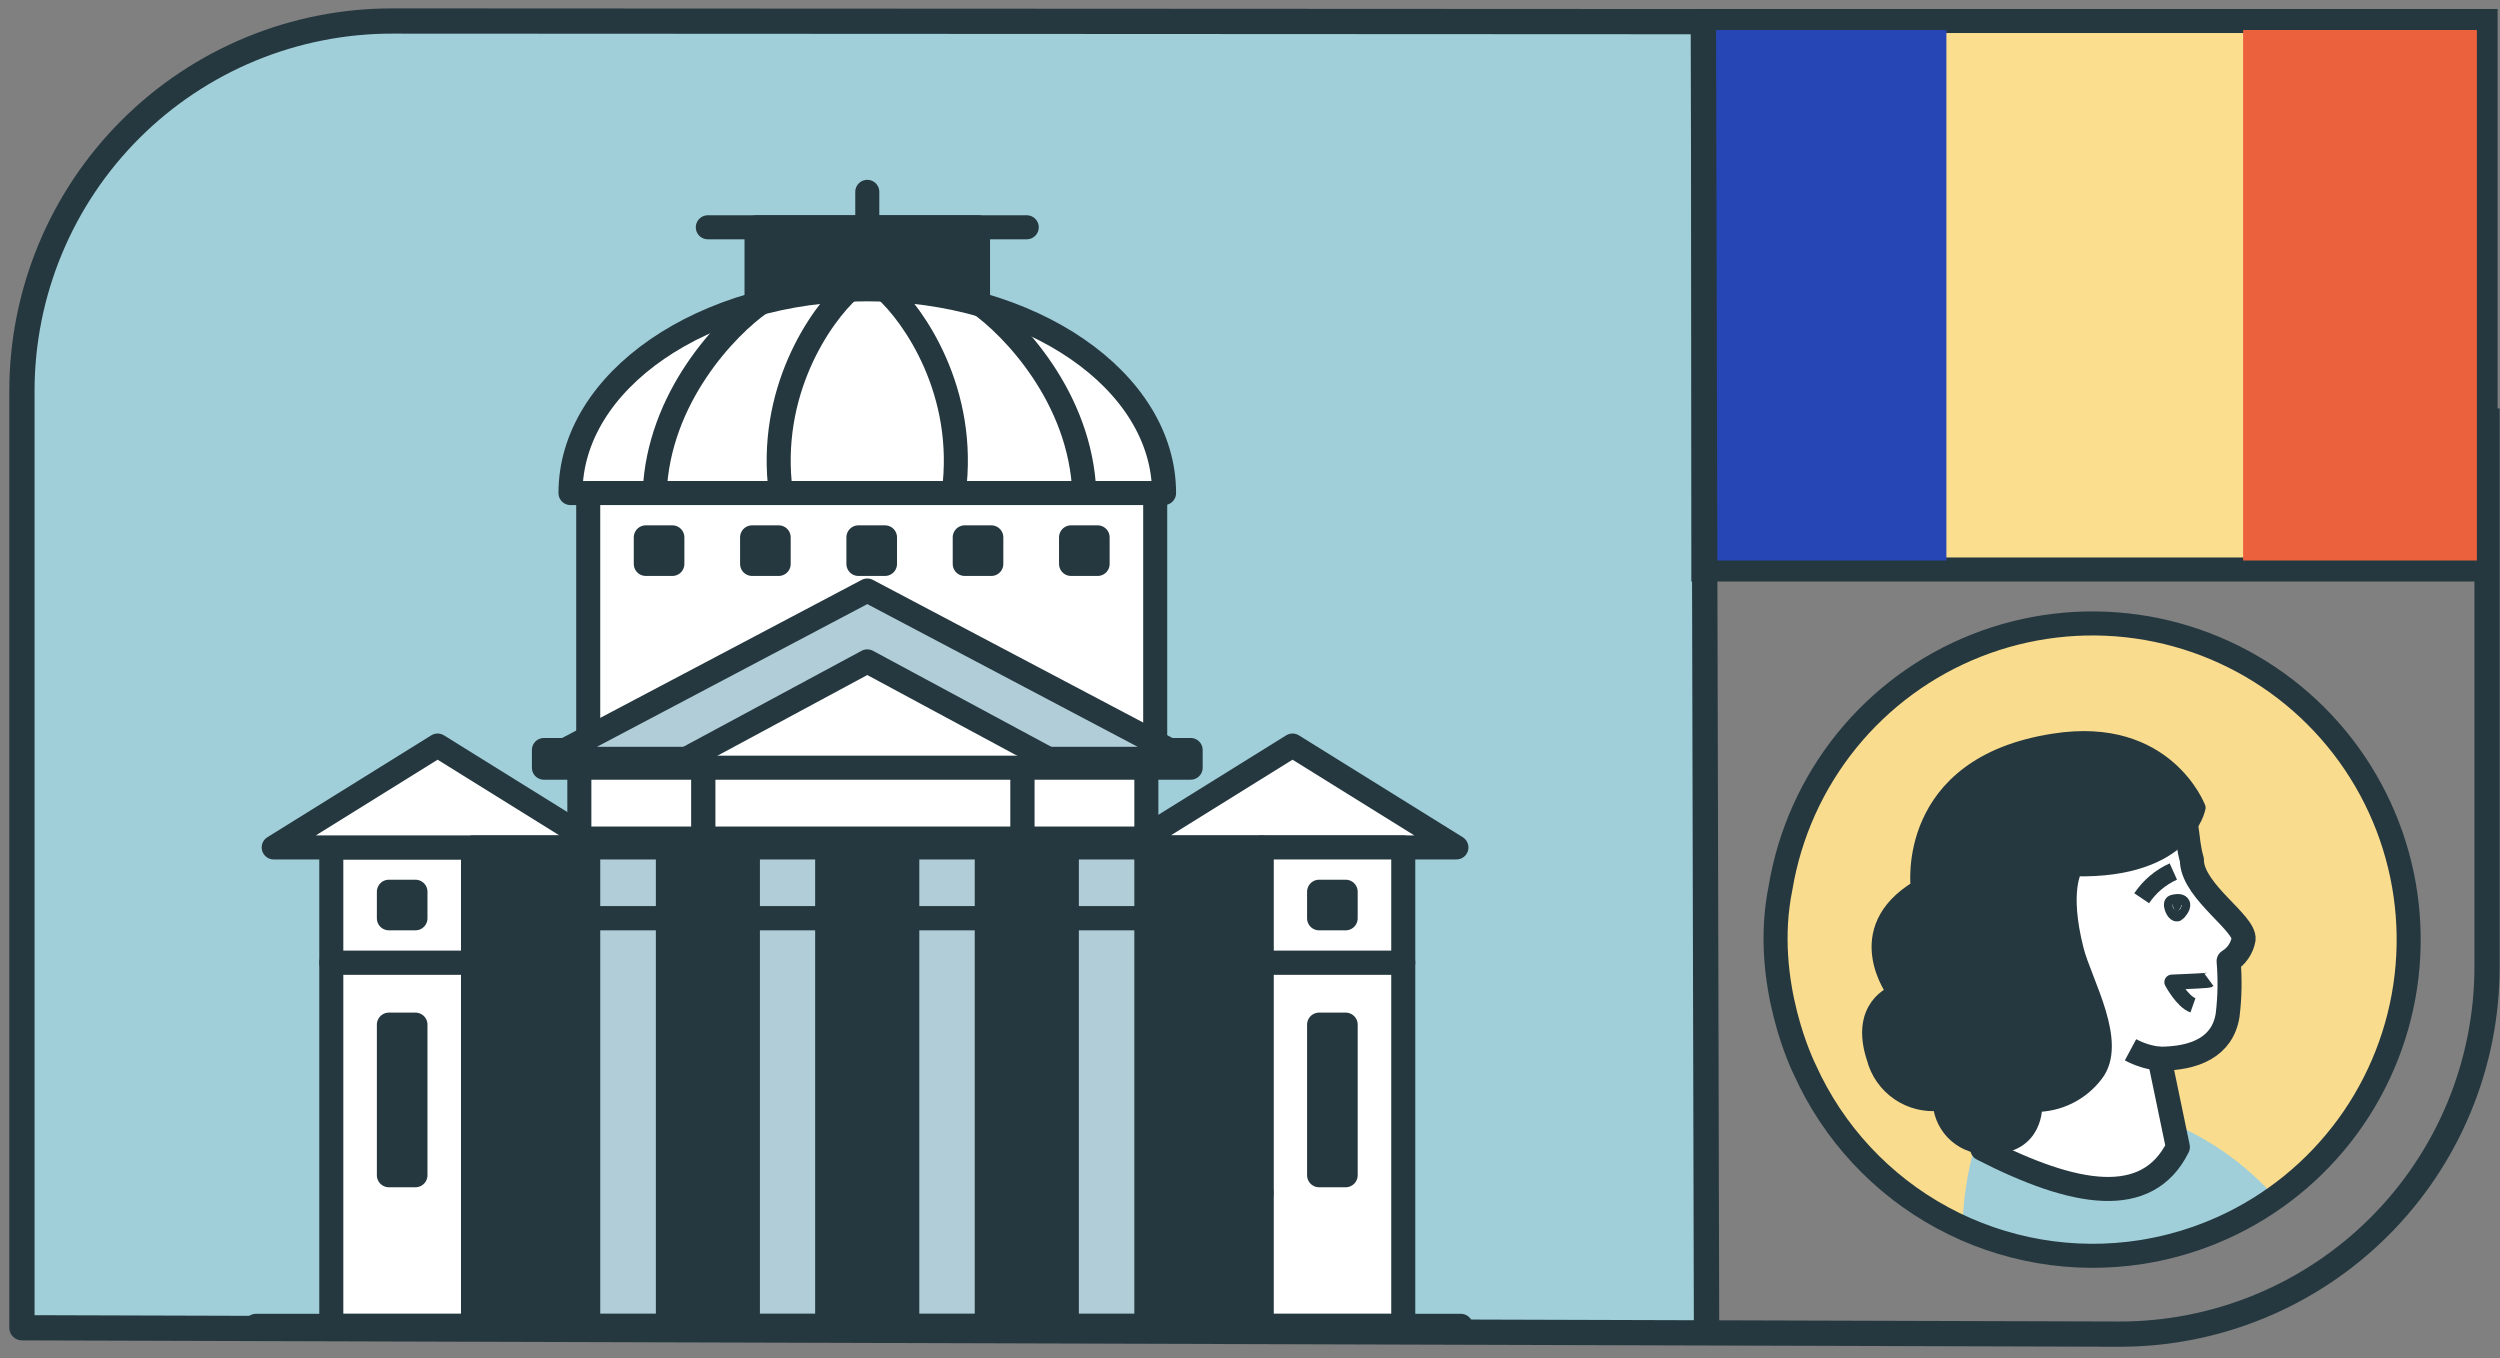 <svg width="208" height="113" viewBox="0 0 208 113" fill="none" xmlns="http://www.w3.org/2000/svg">
<rect x="0" y="0" width="208" height="113" fill="#808080" stroke="none"/>
<path d="M32.123 2.122L141.122 2.122V110.5H1.077V31.703C1.076 27.671 2.902 23.801 4.444 20.076C5.985 16.351 8.326 13.576 11.176 10.725C14.027 7.874 16.803 5.91 20.528 4.366C24.252 2.823 28.092 2.122 32.123 2.122Z" fill="#A0CFDA"/>
<path d="M206.923 33.984V80.425C206.924 84.449 206.13 88.433 204.588 92.149C203.046 95.865 200.785 99.241 197.935 102.081C195.086 104.922 191.703 107.172 187.982 108.702C184.261 110.233 180.274 111.014 176.251 111L1.825 110.469V32.525C1.826 28.477 2.625 24.469 4.177 20.731C5.729 16.992 8.002 13.597 10.868 10.738C13.734 7.88 17.135 5.614 20.877 4.071C24.619 2.529 28.629 1.739 32.677 1.748L141.846 1.801" stroke="#25383F" stroke-width="2.1" stroke-linejoin="round"/>
<rect x="141.719" y="1.748" width="65.084" height="45.634" fill="#FBDF8F" stroke="#25383F" stroke-width="2"/>
<path d="M141.741 2.496L141.741 46.634L161.94 46.634L161.94 2.496L141.741 2.496Z" fill="#2746B5"/>
<path d="M141.719 1L141.985 110.875" stroke="#25383F" stroke-width="2.11" stroke-linejoin="round"/>
<path d="M186.627 2.496L186.627 46.634L206.077 46.634L206.077 2.496L186.627 2.496Z" fill="#EB613E"/>
<path d="M72.158 24.807L72.158 15.962" stroke="#25383F" stroke-width="2" stroke-linecap="round"/>
<path d="M81.372 18.91H62.944V26.281H81.372V18.91Z" fill="#25383F" stroke="#25383F" stroke-width="2" stroke-linejoin="round"/>
<path d="M99.062 62.399H45.254V63.873H99.062V62.399Z" fill="#B0CDD8" stroke="#25383F" stroke-width="2" stroke-linejoin="round"/>
<path d="M96.85 41.023C85.426 41.023 84.321 41.023 70.684 41.023C57.046 41.023 62.944 41.023 47.465 41.023C47.465 31.66 58.521 24.069 72.158 24.069C85.795 24.069 96.85 31.66 96.85 41.023Z" fill="white" stroke="#25383F" stroke-width="2" stroke-linejoin="round"/>
<path d="M39.357 80.088H27.564V110.309H39.357V80.088Z" fill="white" stroke="#25383F" stroke-width="2" stroke-linejoin="round"/>
<path d="M96.113 41.023H48.94V62.398H96.113V41.023Z" fill="white" stroke="#25383F" stroke-width="2" stroke-linejoin="round"/>
<path d="M116.751 80.088H104.958V110.309H116.751V80.088Z" fill="white" stroke="#25383F" stroke-width="2" stroke-linejoin="round"/>
<path d="M39.357 70.506H27.564V80.088H39.357V70.506Z" fill="white" stroke="#25383F" stroke-width="2" stroke-linejoin="round"/>
<path d="M45.623 63.135H98.693L72.158 49.131L45.623 63.135Z" fill="#B0CDD8" stroke="#25383F" stroke-width="2" stroke-linejoin="round"/>
<path d="M22.773 70.506H50.045L36.409 62.029L22.773 70.506Z" fill="white" stroke="#25383F" stroke-width="2" stroke-linejoin="round"/>
<path d="M52.993 65.346H91.322L72.158 55.027L52.993 65.346Z" fill="white" stroke="#25383F" stroke-width="2" stroke-linejoin="round"/>
<path d="M93.902 70.506H121.174L107.538 62.029L93.902 70.506Z" fill="white" stroke="#25383F" stroke-width="2" stroke-linejoin="round"/>
<path d="M116.751 70.506H104.958V80.088H116.751V70.506Z" fill="white" stroke="#25383F" stroke-width="2" stroke-linejoin="round"/>
<path d="M48.94 70.506H39.357V80.088H48.94V70.506Z" fill="#25383F" stroke="#25383F" stroke-width="2" stroke-linejoin="round"/>
<path d="M104.958 70.506H95.376V80.088H104.958V70.506Z" fill="#25383F" stroke="#25383F" stroke-width="2" stroke-linejoin="round"/>
<path d="M55.573 70.506H48.94V76.403H55.573V70.506Z" fill="#B0CDD8" stroke="#25383F" stroke-width="2" stroke-linejoin="round"/>
<path d="M58.521 63.873H48.202V69.769H58.521V63.873Z" fill="white" stroke="#25383F" stroke-width="2" stroke-linejoin="round"/>
<path d="M95.376 63.873H85.057V69.769H95.376V63.873Z" fill="white" stroke="#25383F" stroke-width="2" stroke-linejoin="round"/>
<path d="M68.841 70.506H62.207V76.403H68.841V70.506Z" fill="#B0CDD8" stroke="#25383F" stroke-width="2" stroke-linejoin="round"/>
<path d="M85.057 63.873H58.522V69.769H85.057V63.873Z" fill="white" stroke="#25383F" stroke-width="2" stroke-linejoin="round"/>
<path d="M82.109 70.506H75.475V76.403H82.109V70.506Z" fill="#B0CDD8" stroke="#25383F" stroke-width="2" stroke-linejoin="round"/>
<path d="M95.376 70.506H88.742V76.403H95.376V70.506Z" fill="#B0CDD8" stroke="#25383F" stroke-width="2" stroke-linejoin="round"/>
<path d="M48.94 80.088H39.357V99.253H48.94V80.088Z" fill="#25383F" stroke="#25383F" stroke-width="2" stroke-linejoin="round"/>
<path d="M104.958 80.088H95.376V99.253H104.958V80.088Z" fill="#25383F" stroke="#25383F" stroke-width="2" stroke-linejoin="round"/>
<path d="M48.94 99.253H39.357V110.309H48.94V99.253Z" fill="#25383F" stroke="#25383F" stroke-width="2" stroke-linejoin="round"/>
<path d="M104.958 99.253H95.376V110.309H104.958V99.253Z" fill="#25383F" stroke="#25383F" stroke-width="2" stroke-linejoin="round"/>
<path d="M55.573 76.403H48.94V110.309H55.573V76.403Z" fill="#B0CDD8" stroke="#25383F" stroke-width="2" stroke-linejoin="round"/>
<path d="M68.841 76.403H62.207V110.309H68.841V76.403Z" fill="#B0CDD8" stroke="#25383F" stroke-width="2" stroke-linejoin="round"/>
<path d="M82.109 76.403H75.475V110.309H82.109V76.403Z" fill="#B0CDD8" stroke="#25383F" stroke-width="2" stroke-linejoin="round"/>
<path d="M95.376 76.403H88.742V110.309H95.376V76.403Z" fill="#B0CDD8" stroke="#25383F" stroke-width="2" stroke-linejoin="round"/>
<path d="M62.207 70.506H55.573V110.309H62.207V70.506Z" fill="#25383F" stroke="#25383F" stroke-width="2" stroke-linejoin="round"/>
<path d="M75.475 70.506H68.841V110.309H75.475V70.506Z" fill="#25383F" stroke="#25383F" stroke-width="2" stroke-linejoin="round"/>
<path d="M88.742 70.506H82.108V110.309H88.742V70.506Z" fill="#25383F" stroke="#25383F" stroke-width="2" stroke-linejoin="round"/>
<path d="M63.312 25.175C60.487 27.141 54.762 33.062 54.467 41.023" stroke="#25383F" stroke-width="2" stroke-linejoin="round"/>
<path d="M81.371 25.175C84.197 27.141 89.921 33.062 90.216 41.023" stroke="#25383F" stroke-width="2" stroke-linejoin="round"/>
<path d="M70.683 24.07C68.303 26.204 63.827 32.584 64.97 41.023" stroke="#25383F" stroke-width="2" stroke-linejoin="round"/>
<path d="M73.632 24.07C76.012 26.204 80.488 32.584 79.345 41.023" stroke="#25383F" stroke-width="2" stroke-linejoin="round"/>
<path d="M58.89 18.91L85.425 18.91" stroke="#25383F" stroke-width="2" stroke-linecap="round"/>
<path d="M21.298 110.31L121.543 110.31" stroke="#25383F" stroke-width="2" stroke-linecap="round"/>
<rect x="32.355" y="74.192" width="2.211" height="2.211" fill="#25383F" stroke="#25383F" stroke-width="2" stroke-linejoin="round"/>
<rect x="109.749" y="74.192" width="2.211" height="2.211" fill="#25383F" stroke="#25383F" stroke-width="2" stroke-linejoin="round"/>
<rect x="32.355" y="85.249" width="2.211" height="12.531" fill="#25383F" stroke="#25383F" stroke-width="2" stroke-linejoin="round"/>
<rect x="109.749" y="85.249" width="2.211" height="12.531" fill="#25383F" stroke="#25383F" stroke-width="2" stroke-linejoin="round"/>
<rect x="71.42" y="44.708" width="2.211" height="2.211" fill="#25383F" stroke="#25383F" stroke-width="2" stroke-linejoin="round"/>
<rect x="62.575" y="44.708" width="2.211" height="2.211" fill="#25383F" stroke="#25383F" stroke-width="2" stroke-linejoin="round"/>
<rect x="89.111" y="44.708" width="2.211" height="2.211" fill="#25383F" stroke="#25383F" stroke-width="2" stroke-linejoin="round"/>
<rect x="53.73" y="44.708" width="2.211" height="2.211" fill="#25383F" stroke="#25383F" stroke-width="2" stroke-linejoin="round"/>
<rect x="80.266" y="44.708" width="2.211" height="2.211" fill="#25383F" stroke="#25383F" stroke-width="2" stroke-linejoin="round"/>
<path d="M150.158 88.998C152.522 94.248 156.546 98.577 161.61 101.317C166.675 104.058 172.499 105.059 178.188 104.166C179.026 104.032 179.857 103.862 180.687 103.647C182.135 103.276 183.547 102.779 184.908 102.163C189.649 100.019 193.647 96.518 196.398 92.102C199.15 87.686 200.53 82.553 200.364 77.353C200.198 72.153 198.494 67.118 195.468 62.886C192.441 58.654 188.228 55.415 183.36 53.577C178.492 51.74 173.189 51.387 168.121 52.563C163.053 53.739 158.447 56.392 154.886 60.185C151.325 63.979 148.969 68.743 148.116 73.875C147.262 79.008 147.95 84.278 150.091 89.02L150.158 88.998Z" fill="#F9DC8E"/>
<path d="M189.306 99.641C187.123 97.169 184.451 95.176 181.459 93.789C181.459 93.789 174.984 97.979 165.497 92.305C165.497 92.305 163.428 96.014 163.272 102.178C163.287 102.148 175.399 109.135 189.306 99.641Z" fill="#A0CFDA"/>
<path d="M164.926 95.584C172.625 99.537 178.655 100.561 181.199 95.436L179.671 88.085C182.601 88.085 184.915 87.121 185.338 84.466C185.52 82.972 185.547 81.463 185.42 79.963C185.744 79.766 186.023 79.502 186.238 79.188C186.452 78.875 186.598 78.52 186.666 78.146C186.807 76.818 182.571 74.252 182.371 71.73V71.567C181.748 69.342 182.334 68.704 180.969 67.176C180.969 67.176 175.48 59.076 164.866 66.931C164.866 66.931 159.533 70.751 162.879 78.376C163.68 80.193 164.562 80.445 165.845 81.959C165.801 81.944 168.634 87.039 164.926 95.584Z" fill="white" stroke="#25383F" stroke-width="2" stroke-linejoin="round"/>
<path d="M180.821 72.509C179.752 72.99 178.84 73.761 178.188 74.734L180.821 72.509Z" fill="white"/>
<path d="M180.821 72.509C179.752 72.99 178.84 73.761 178.188 74.734" stroke="#25383F" stroke-width="1.486" stroke-linejoin="round"/>
<path d="M181.11 75.92C181.051 75.92 180.939 75.794 180.858 75.594C180.776 75.394 180.754 75.208 180.813 75.186C180.873 75.164 181.397 75.038 181.479 75.238C181.56 75.438 181.169 75.891 181.11 75.92Z" fill="#25383F" stroke="#25383F" stroke-width="1.486" stroke-linejoin="round"/>
<path d="M183.796 81.536C183.736 81.58 182.134 81.662 180.703 81.714C180.703 81.714 181.57 83.331 182.453 83.642" fill="white"/>
<path d="M183.796 81.536C183.736 81.58 182.134 81.662 180.703 81.714C180.703 81.714 181.57 83.331 182.453 83.642" stroke="#25383F" stroke-width="1.257" stroke-linejoin="round"/>
<path d="M179.657 88.085C178.812 87.993 177.999 87.739 177.26 87.343" stroke="#25383F" stroke-width="2" stroke-linejoin="round"/>
<path d="M170.118 78.071C170.118 78.071 168.479 77.255 167.441 78.524C166.402 79.792 168.716 84.012 172.076 83.3" stroke="#25383F" stroke-width="1.486" stroke-linejoin="round"/>
<path d="M170.118 78.071C170.118 78.071 168.479 77.255 167.441 78.524C166.402 79.792 168.716 84.012 172.076 83.3" stroke="#25383F" stroke-width="1.486" stroke-linejoin="round"/>
<path d="M150.158 88.997C152.522 94.248 156.546 98.577 161.61 101.317C166.675 104.058 172.499 105.059 178.188 104.166C179.026 104.032 179.857 103.861 180.688 103.646C182.135 103.276 183.547 102.779 184.908 102.163C189.052 100.294 192.641 97.384 195.326 93.715C198.01 90.046 199.698 85.744 200.225 81.229C200.752 76.713 200.1 72.138 198.332 67.95C196.565 63.762 193.742 60.103 190.14 57.33C186.537 54.557 182.277 52.766 177.776 52.129C173.275 51.493 168.685 52.034 164.455 53.7C160.225 55.365 156.499 58.098 153.64 61.632C150.781 65.167 148.886 69.382 148.141 73.866C146.524 81.78 150.158 88.997 150.158 88.997Z" stroke="#25383F" stroke-width="2" stroke-linejoin="round"/>
<path d="M172.669 72.33C172.669 72.33 171.534 74.073 172.788 79.006C173.47 81.691 176.496 86.757 174.39 89.434C173.797 90.213 173.031 90.844 172.154 91.277C171.276 91.711 170.31 91.936 169.331 91.934C169.331 91.934 169.532 95.442 165.571 95.45C164.539 95.518 163.522 95.177 162.739 94.501C161.957 93.825 161.471 92.868 161.388 91.838C160.172 91.972 158.948 91.666 157.94 90.975C156.931 90.283 156.204 89.252 155.891 88.07C154.445 83.694 157.56 82.574 157.56 82.574C157.56 82.574 153.666 77.382 159.548 73.829C159.548 73.829 158.243 63.556 170.882 61.612C180.272 60.129 182.927 67.198 182.927 67.198C182.927 67.198 181.985 72.523 172.669 72.33Z" fill="#25383F" stroke="#25383F" stroke-width="1.16" stroke-linejoin="round"/>
</svg>
